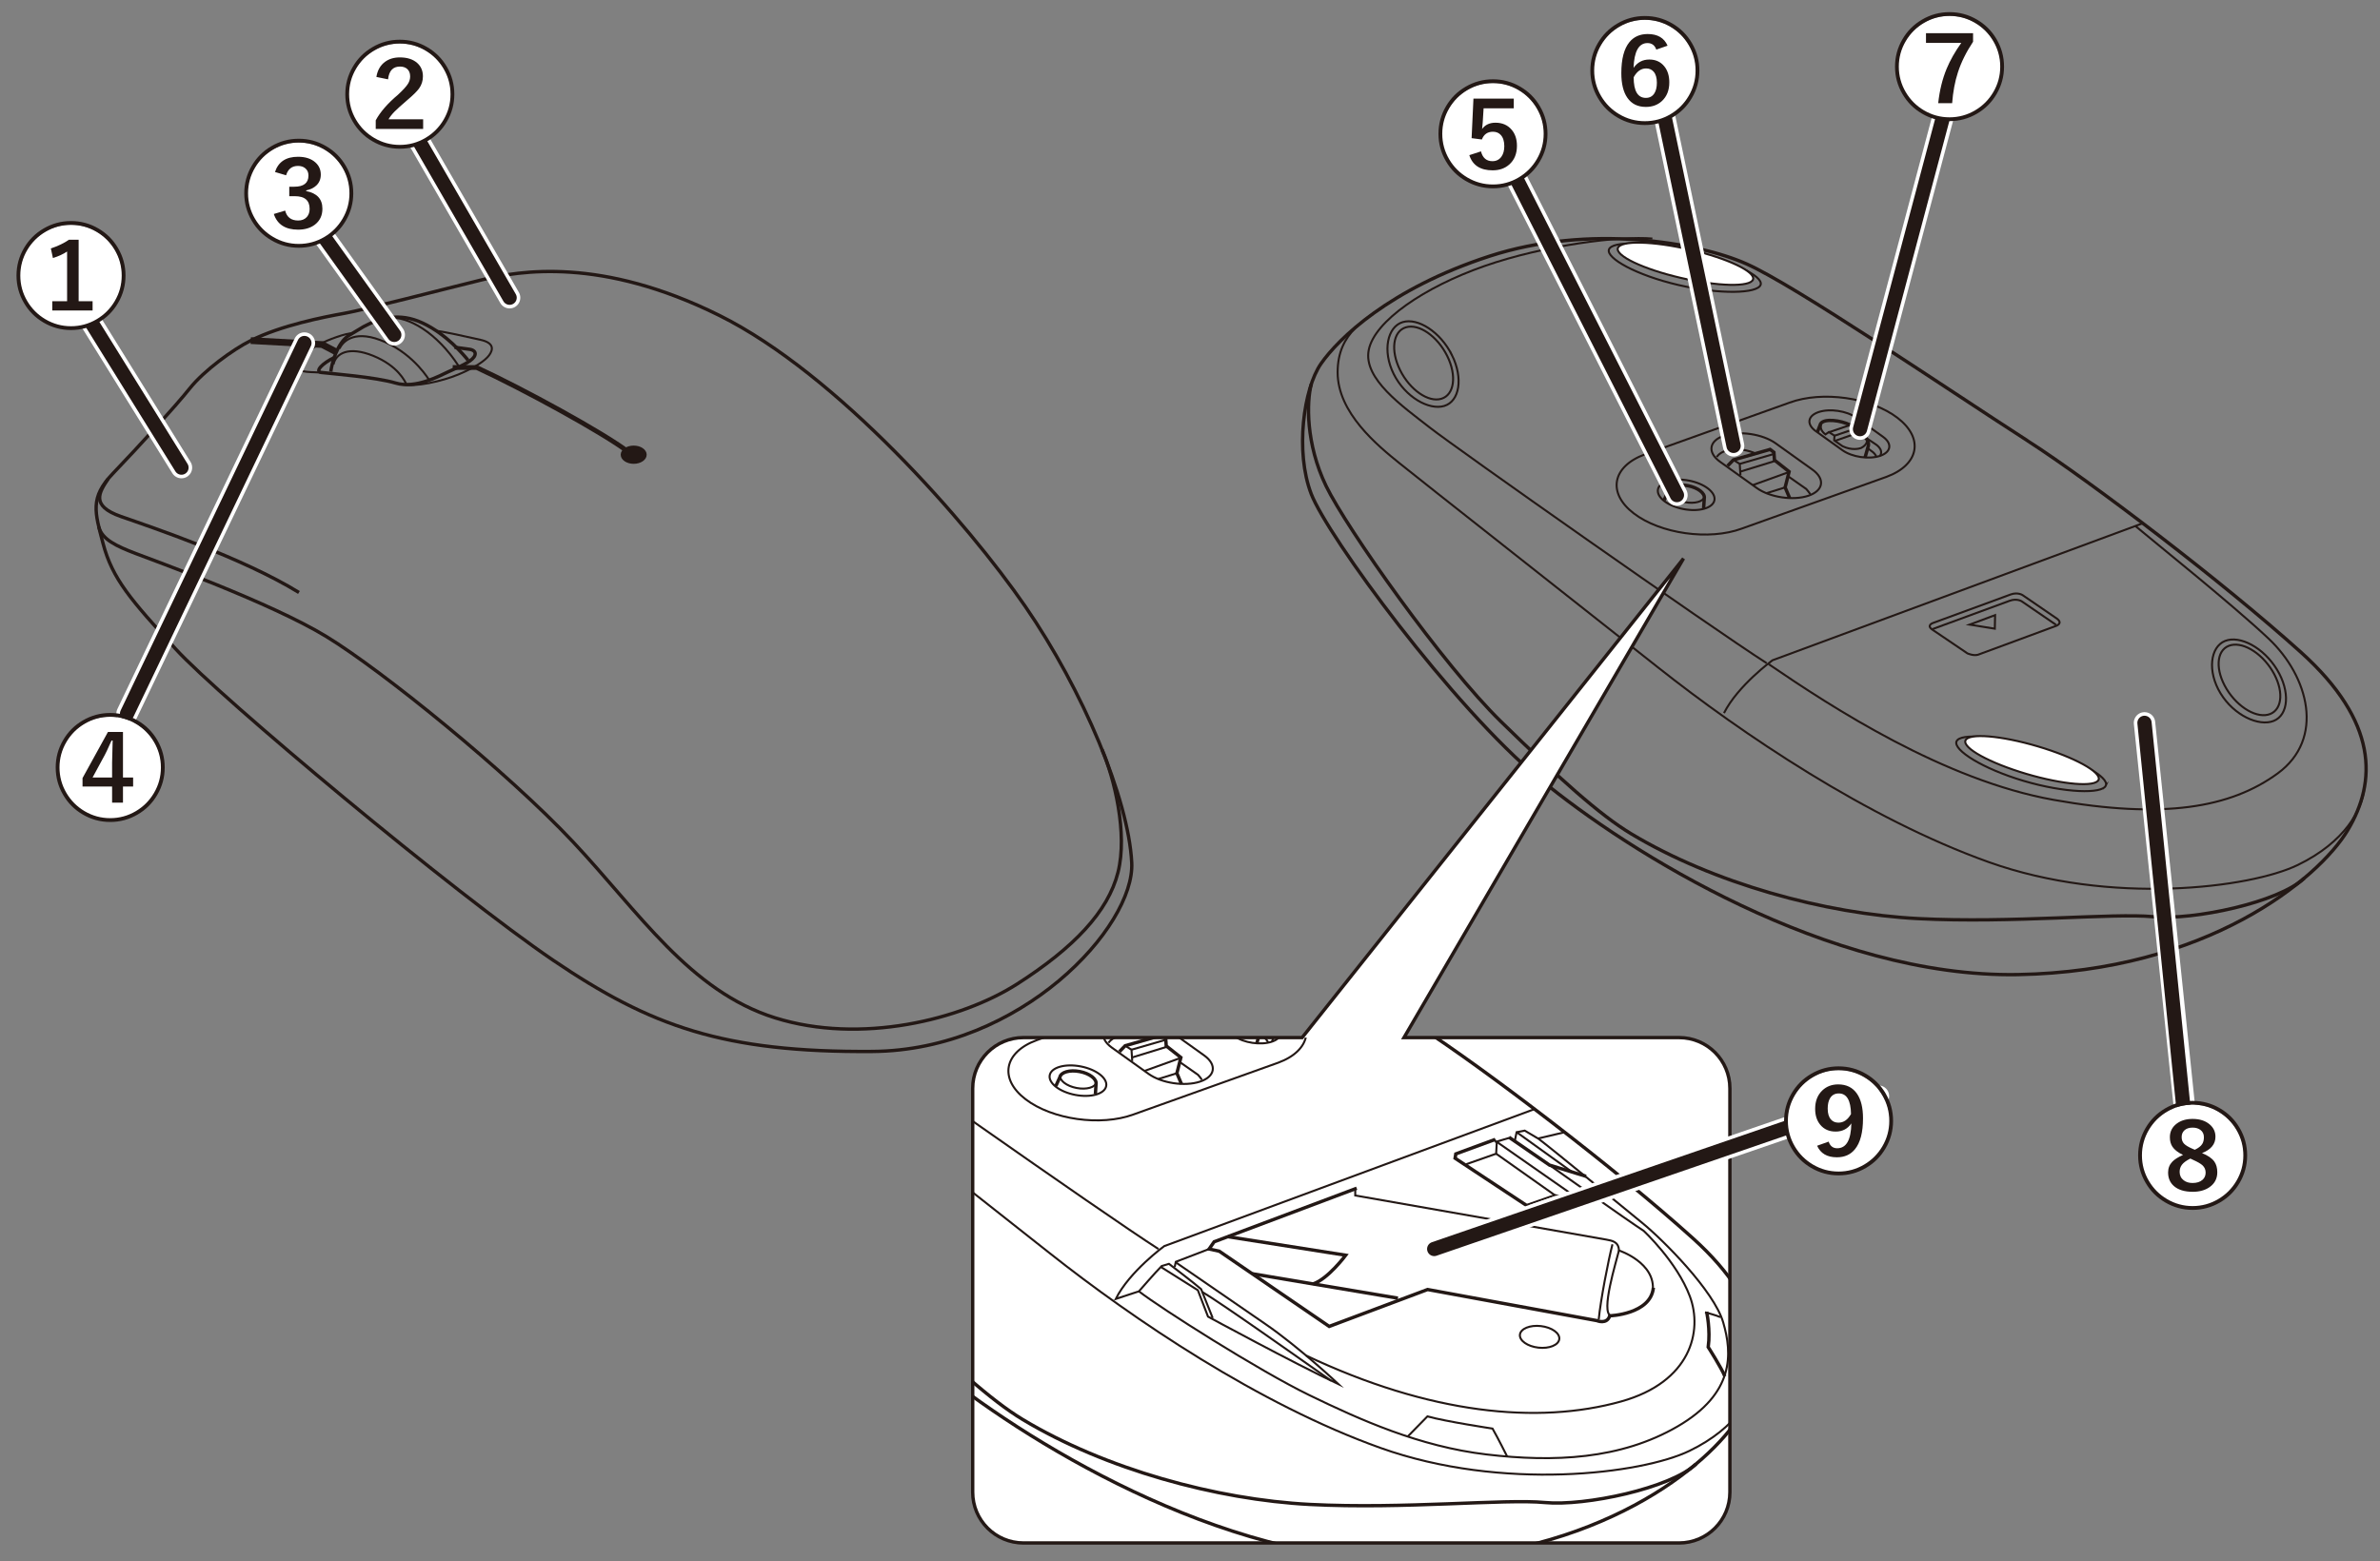 <?xml version="1.0" encoding="UTF-8"?>
<svg xmlns="http://www.w3.org/2000/svg" version="1.1" xmlns:xlink="http://www.w3.org/1999/xlink" viewBox="0 0 500 328">
  <rect x="0" y="0" width="500" height="328" fill="#808080" stroke="none"/>
  <!-- Generator: Adobe Illustrator 29.0.1, SVG Export Plug-In . SVG Version: 2.1.0 Build 192)  -->
  <defs>
    <clipPath id="clippath">
      <rect x="204.348" y="218.021" width="159.077" height="106.191" rx="10.669" ry="10.669" fill="none"/>
    </clipPath>
  </defs>
  <g id="_レイヤー_1" data-name="レイヤー_1">
    <g>
      <path d="M379.894,104.172h0c-3.209,1.068-8.076.339-10.813-1.62l-7.708-5.514c-2.738-1.959-2.352-4.435.857-5.503h0c3.209-1.068,8.076-.339,10.813,1.62l7.708,5.514c2.738,1.959,2.352,4.435-.857,5.503Z" fill="none" stroke="#231815" stroke-miterlimit="10" stroke-width=".425"/>
      <path d="M394.961,95.79h0c-2.34.778-5.887.247-7.883-1.181l-5.619-4.02c-1.996-1.428-1.715-3.233.625-4.012h0c2.34-.778,5.887-.247,7.883,1.181l5.619,4.02c1.996,1.428,1.715,3.233-.625,4.012Z" fill="none" stroke="#231815" stroke-miterlimit="10" stroke-width=".425"/>
      <path d="M343.225,107.871h0c5.596,4.29,15.803,5.732,22.683,3.204l30.4-10.875c6.88-2.528,7.931-8.106,2.335-12.396h0c-5.596-4.29-15.803-5.732-22.683-3.204l-30.4,10.875c-6.88,2.528-7.931,8.106-2.335,12.396Z" fill="none" stroke="#231815" stroke-miterlimit="10" stroke-width=".425"/>
      <path d="M425.948,92.608c-17.649-11.385-48.792-32.604-59.052-37.164-10.26-4.56-33.06-8.436-54.036-1.596-20.976,6.84-31.692,17.328-35.34,22.572s-5.472,18.468-2.052,27.36c3.42,8.892,29.64,44.688,48.108,59.964s60.648,41.724,100.32,41.04,63.156-20.064,69.312-30.324c6.156-10.26,6.384-22.8-9.804-37.392-16.188-14.592-43.9-35.715-57.456-44.46Z" fill="none" stroke="#231815" stroke-miterlimit="10" stroke-width=".709"/>
      <path d="M275.483,80.703c-1.003,3.755-1.155,12.588,3.101,21.404,4.256,8.816,24.624,37.696,36.784,49.552s20.665,19.54,27.279,23.517c17.291,10.396,40.64,16.837,60.366,17.844,19.726,1.006,40.861-1.208,49.314-.403,8.454.805,26.44-3.012,31.765-8.096" fill="none" stroke="#231815" stroke-miterlimit="10" stroke-width=".709"/>
      <path d="M347.136,50.124c-6.688-.608-22.648,1.368-35.264,5.776s-23.104,11.552-24.32,17.632c-1.216,6.08,7.144,11.856,12.768,16.264,5.624,4.408,58.976,41.952,70.832,49.552" fill="none" stroke="#231815" stroke-miterlimit="10" stroke-width=".425"/>
      <path d="M292.405,63.241c-5.321,3.682-11.39,6.491-11.39,15.003s8.36,15.352,13.072,19.152c4.712,3.8,36.784,29.032,54.264,42.864,17.48,13.832,43.928,31.768,69.464,40.888,25.536,9.12,54.872,5.472,64.904.608s13.594-11.763,13.976-16.143" fill="none" stroke="#231815" stroke-miterlimit="10" stroke-width=".425"/>
      <path d="M450.162,109.947l-77.794,28.793s-7.296,5.32-10.184,11.096" fill="none" stroke="#231815" stroke-miterlimit="10" stroke-width=".425"/>
      <path d="M369.879,59.848c-.632,1.833-8.486,2.084-17.284.034-8.798-2.05-15.209-5.624-14.577-7.457s8.277-1.657,17.075.393c8.798,2.05,15.418,5.197,14.786,7.029Z" fill="none" stroke="#231815" stroke-miterlimit="10" stroke-width=".425"/>
      <path d="M304.029,74.783c2.058,4.145,1.512,8.178-1.218,9.006s-6.612-1.861-8.67-6.006c-2.058-4.145-1.512-8.178,1.218-9.006,2.731-.828,6.612,1.861,8.67,6.006Z" fill="none" stroke="#231815" stroke-miterlimit="10" stroke-width=".425"/>
      <path d="M305.032,74.618c2.414,4.863,1.589,9.706-1.614,10.678s-8.216-1.859-10.63-6.722c-2.414-4.863-1.314-9.915,1.889-10.887,3.203-.972,7.942,2.068,10.355,6.931Z" fill="none" stroke="#231815" stroke-miterlimit="10" stroke-width=".425"/>
      <ellipse cx="354.242" cy="103.974" rx="3.048" ry="6.042" transform="translate(185.276 432.224) rotate(-79.121)" fill="none" stroke="#231815" stroke-miterlimit="10" stroke-width=".425"/>
      <path d="M357.905,106.804l.134-2.1c.203-1.058-1.332-2.242-3.429-2.645s-3.962.128-4.166,1.186l-.844,1.844" fill="none" stroke="#231815" stroke-miterlimit="10" stroke-width=".709"/>
      <path d="M358.11,104.325c-.203,1.058-2.068,1.589-4.166,1.186s-3.633-1.587-3.429-2.645" fill="none" stroke="#231815" stroke-miterlimit="10" stroke-width=".425"/>
      <polyline points="362.944 97.89 364.16 96.636 371.874 94.432 372.672 95.04 372.786 96.674 375.864 99.106 375.028 102.412 375.975 104.653" fill="none" stroke="#231815" stroke-miterlimit="10" stroke-width=".709"/>
      <path d="M360.664,96.028c1.064-1.71,4.75-2.242,8.208-.722" fill="none" stroke="#231815" stroke-miterlimit="10" stroke-width=".425"/>
      <polyline points="364.16 96.636 365.49 97.472 365.642 99.866" fill="none" stroke="#231815" stroke-miterlimit="10" stroke-width=".425"/>
      <line x1="365.49" y1="97.472" x2="372.558" y2="95.42" fill="none" stroke="#231815" stroke-miterlimit="10" stroke-width=".425"/>
      <line x1="365.593" y1="99.104" x2="372.985" y2="96.831" fill="none" stroke="#231815" stroke-miterlimit="10" stroke-width=".425"/>
      <line x1="375.636" y1="99.258" x2="368.215" y2="101.933" fill="none" stroke="#231815" stroke-miterlimit="10" stroke-width=".425"/>
      <line x1="375.028" y1="102.412" x2="371.096" y2="103.635" fill="none" stroke="#231815" stroke-miterlimit="10" stroke-width=".425"/>
      <path d="M375.788,100.17l3.686,2.584s.75.867.798,1.064" fill="none" stroke="#231815" stroke-miterlimit="10" stroke-width=".425"/>
      <path d="M381.796,90.831l.68-1.795c.76-1.178,4.218-.722,6.232.266l.76-.304,1.216.836-.114,1.026s2.28,1.254,1.938,2.812l-.688,2.455" fill="none" stroke="#231815" stroke-miterlimit="10" stroke-width=".709"/>
      <path d="M391.897,91.922l2.055,1.37s1.905,1.121,1.009,2.499" fill="none" stroke="#231815" stroke-miterlimit="10" stroke-width=".425"/>
      <path d="M392.364,94.185l1.056.779s.832.676.701,1.041" fill="none" stroke="#231815" stroke-miterlimit="10" stroke-width=".425"/>
      <path d="M382.715,88.784s-.809,1.316.787,2.494l.722-.494,1.178.76-.076.988,1.748,1.216c1.938.95,3.572.532,3.914.38s1.547-.908,1.153-1.898" fill="none" stroke="#231815" stroke-miterlimit="10" stroke-width=".425"/>
      <line x1="384.113" y1="90.86" x2="388.708" y2="89.302" fill="none" stroke="#231815" stroke-miterlimit="10" stroke-width=".425"/>
      <line x1="385.44" y1="91.544" x2="390.614" y2="89.786" fill="none" stroke="#231815" stroke-miterlimit="10" stroke-width=".425"/>
      <line x1="385.482" y1="92.64" x2="390.57" y2="90.86" fill="none" stroke="#231815" stroke-miterlimit="10" stroke-width=".425"/>
      <g>
        <path d="M442.402,165.065c-.739,1.792-8.593,1.581-17.256-.982-8.662-2.564-14.852-6.509-14.113-8.301s8.36-1.167,17.022,1.397c8.662,2.564,15.086,6.095,14.347,7.887Z" fill="none" stroke="#231815" stroke-miterlimit="10" stroke-width=".425"/>
        <path d="M477.375,140.948c2.406,3.954,2.209,8.018-.441,9.077s-6.748-1.286-9.154-5.24c-2.406-3.954-2.209-8.018.441-9.077,2.649-1.06,6.748,1.286,9.154,5.24Z" fill="none" stroke="#231815" stroke-miterlimit="10" stroke-width=".425"/>
        <path d="M478.36,140.697c2.822,4.637,2.416,9.534-.692,10.777s-8.346-1.147-11.168-5.785c-2.822-4.637-2.16-9.766.948-11.009,3.108-1.243,8.09,1.379,10.912,6.017Z" fill="none" stroke="#231815" stroke-miterlimit="10" stroke-width=".425"/>
        <path d="M371.573,139.549c13.382,9.154,36.861,24.402,59.859,28.518,22.999,4.116,37.161,1.695,47.087-5.568,9.926-7.263,6.537-20.336-1.937-28.325-7.726-7.285-24.612-20.795-27.981-23.652" fill="none" stroke="#231815" stroke-miterlimit="10" stroke-width=".425"/>
        <polygon points="413.779 131.246 419.137 129.251 419.08 132.101 413.779 131.246" fill="none" stroke="#231815" stroke-miterlimit="10" stroke-width=".425"/>
        <path d="M422.386,124.919l-16.302,5.985s-1.539.513,0,1.482l7.239,4.902s1.254.57,2.223.285l16.359-6.042s1.596-.513.228-1.539l-7.239-4.959s-1.023-.659-2.508-.114Z" fill="none" stroke="#231815" stroke-miterlimit="10" stroke-width=".425"/>
        <path d="M431.962,131.303l-7.239-4.959s-1.023-.659-2.508-.114l-16.302,5.985" fill="none" stroke="#231815" stroke-miterlimit="10" stroke-width=".425"/>
        <path d="M440.876,163.853c-.658,1.597-7.451,1.04-15.171-1.245-7.72-2.285-13.445-5.432-12.787-7.029s7.451-1.04,15.171,1.245c7.72,2.285,13.445,5.432,12.787,7.029Z" fill="#fff" stroke="#231815" stroke-miterlimit="10" stroke-width=".425"/>
      </g>
      <path d="M368.285,58.728c-.563,1.633-7.377,1.476-15.218-.35-7.841-1.827-13.741-4.632-13.178-6.265s7.377-1.476,15.218.35c7.841,1.827,13.741,4.632,13.178,6.265Z" fill="#fff" stroke="#231815" stroke-miterlimit="10" stroke-width=".425"/>
    </g>
    <g>
      <path d="M352.755,218.021h-57.799l58.724-100.669-80.125,100.669h-58.538c-5.893,0-10.669,4.777-10.669,10.669v84.852c0,5.893,4.777,10.669,10.669,10.669h137.738c5.893,0,10.669-4.777,10.669-10.669v-84.852c0-5.893-4.777-10.669-10.669-10.669Z" fill="#fff"/>
      <g clip-path="url(#clippath)">
        <g>
          <path d="M252.114,227.268h0c-3.209,1.068-8.076.339-10.813-1.62l-7.708-5.514c-2.738-1.959-2.352-4.435.857-5.503h0c3.209-1.068,8.076-.339,10.813,1.62l7.708,5.514c2.738,1.959,2.352,4.435-.857,5.503Z" fill="none" stroke="#231815" stroke-miterlimit="10" stroke-width=".425"/>
          <path d="M267.181,218.887h0c-2.34.778-5.887.247-7.883-1.181l-5.619-4.02c-1.996-1.428-1.715-3.233.625-4.012h0c2.34-.778,5.887-.247,7.883,1.181l5.619,4.02c1.996,1.428,1.715,3.233-.625,4.012Z" fill="none" stroke="#231815" stroke-miterlimit="10" stroke-width=".425"/>
          <path d="M215.445,230.968h0c5.596,4.29,15.803,5.732,22.683,3.204l30.4-10.875c6.88-2.528,7.931-8.106,2.335-12.396h0c-5.596-4.29-15.803-5.732-22.683-3.204l-30.4,10.875c-6.88,2.528-7.931,8.106-2.335,12.396Z" fill="none" stroke="#231815" stroke-miterlimit="10" stroke-width=".425"/>
          <path d="M298.168,215.704c-17.649-11.385-48.792-32.604-59.052-37.164s-33.06-8.436-54.036-1.596c-20.976,6.84-31.692,17.328-35.34,22.572s-5.472,18.468-2.052,27.36c3.42,8.892,29.64,44.688,48.108,59.964,18.468,15.276,60.648,41.724,100.32,41.04,39.672-.684,63.156-20.064,69.312-30.324,6.156-10.26,6.384-22.8-9.804-37.392-16.188-14.592-43.9-35.715-57.456-44.46Z" fill="none" stroke="#231815" stroke-miterlimit="10" stroke-width=".709"/>
          <path d="M147.703,203.8c-1.003,3.755-1.155,12.588,3.101,21.404s24.624,37.696,36.784,49.552,20.665,19.54,27.279,23.517c17.291,10.396,40.64,16.837,60.366,17.844,19.726,1.006,40.861-1.208,49.314-.403s26.44-3.012,31.765-8.096" fill="none" stroke="#231815" stroke-miterlimit="10" stroke-width=".709"/>
          <path d="M285.02,249.676l-29.944,11.248-1.064,1.52,2.128.456,23.104,15.808,20.672-7.752,35.568,6.536s2.084.9,2.703-1.011c0,0,8.599-.281,9.161-5.901" fill="none" stroke="#231815" stroke-miterlimit="10" stroke-width=".709"/>
          <path d="M358.531,275.638s.843,3.765.337,7.418c0,0,2.866,4.496,3.484,6.126" fill="none" stroke="#231815" stroke-miterlimit="10" stroke-width=".709"/>
          <polyline points="314.128 239.416 305.844 242.456 305.692 243.368 322.944 254.768" fill="none" stroke="#231815" stroke-miterlimit="10" stroke-width=".709"/>
          <polyline points="317.016 238.96 325.528 244.812 333.204 247.168" fill="none" stroke="#231815" stroke-miterlimit="10" stroke-width=".709"/>
          <line x1="263.063" y1="267.637" x2="293.684" y2="272.78" fill="none" stroke="#231815" stroke-miterlimit="10" stroke-width=".709"/>
          <path d="M219.356,173.22c-6.688-.608-22.648,1.368-35.264,5.776-12.616,4.408-23.104,11.552-24.32,17.632s7.144,11.856,12.768,16.264c5.624,4.408,58.976,41.952,70.832,49.552" fill="none" stroke="#231815" stroke-miterlimit="10" stroke-width=".425"/>
          <path d="M164.626,186.337c-5.321,3.682-11.39,6.491-11.39,15.003s8.36,15.352,13.072,19.152c4.712,3.8,36.784,29.032,54.264,42.864,17.48,13.832,43.928,31.768,69.464,40.888,25.536,9.12,54.872,5.472,64.904.608s13.594-11.763,13.976-16.143" fill="none" stroke="#231815" stroke-miterlimit="10" stroke-width=".425"/>
          <path d="M322.382,233.043l-77.794,28.793s-7.296,5.32-10.184,11.096l4.864-1.596s3.496-4.028,4.788-5.32l1.52-.456s5.396,4.104,6.764,5.32l2.432,6.08" fill="none" stroke="#231815" stroke-miterlimit="10" stroke-width=".425"/>
          <path d="M243.869,266.208l7.787,4.9,2.128,5.548s17.784,9.652,27.436,14.212c0,0-8.132-7.676-15.428-12.692s-18.772-12.92-18.772-12.92" fill="none" stroke="#231815" stroke-miterlimit="10" stroke-width=".425"/>
          <polyline points="246.789 266.195 247.017 265.131 254.012 262.444" fill="none" stroke="#231815" stroke-miterlimit="10" stroke-width=".425"/>
          <path d="M252.576,271.47c3.716,2.146,19.515,13.342,27.082,18.65" fill="none" stroke="#231815" stroke-miterlimit="10" stroke-width=".425"/>
          <path d="M239.268,271.336c4.484,3.496,25.156,16.644,35.796,21.812,10.64,5.168,23.104,10.792,37.24,12.464,14.136,1.672,28.158,1.064,40.128-5.89,11.97-6.954,11.514-15.276,9.576-21.888-1.938-6.612-12.654-17.328-16.986-20.862-4.332-3.534-18.468-15.162-21.774-17.67l-2.93-1.734-1.7.328-.358,1.7" fill="none" stroke="#231815" stroke-miterlimit="10" stroke-width=".425"/>
          <polyline points="317.123 239.076 314.263 239.925 313.964 239.417" fill="none" stroke="#231815" stroke-miterlimit="10" stroke-width=".425"/>
          <line x1="323.114" y1="239.223" x2="328.491" y2="237.956" fill="none" stroke="#231815" stroke-miterlimit="10" stroke-width=".425"/>
          <line x1="318.618" y1="237.896" x2="330.274" y2="246.269" fill="none" stroke="#231815" stroke-miterlimit="10" stroke-width=".425"/>
          <polyline points="314.457 239.867 314.318 242.418 308.048 244.622" fill="none" stroke="#231815" stroke-miterlimit="10" stroke-width=".425"/>
          <polyline points="314.584 240.024 331.456 251.804 322.336 254.92" fill="none" stroke="#231815" stroke-miterlimit="10" stroke-width=".425"/>
          <polyline points="320.854 253.134 326.63 251.12 331.252 251.874" fill="none" stroke="#231815" stroke-miterlimit="10" stroke-width=".425"/>
          <line x1="314.318" y1="242.418" x2="326.63" y2="251.12" fill="none" stroke="#231815" stroke-miterlimit="10" stroke-width=".425"/>
          <path d="M325.528,244.812s16.587,11.761,19.779,13.813c0,0,6.973,6.479,9.709,13.775,2.736,7.296.19,17.993-14.44,22.078-17.556,4.902-40.242,2.622-66.165-9.636" fill="none" stroke="#231815" stroke-miterlimit="10" stroke-width=".425"/>
          <ellipse cx="323.445" cy="280.902" rx="2.28" ry="4.161" transform="translate(8.084 570.851) rotate(-83.569)" fill="none" stroke="#231815" stroke-miterlimit="10" stroke-width=".425"/>
          <path d="M358.201,275.735s2.506.671,3.222,1.029" fill="none" stroke="#231815" stroke-miterlimit="10" stroke-width=".425"/>
          <path d="M316.634,306.049s-1.993-3.99-3.076-5.871c0,0-9.804-1.482-13.68-2.565l-4.149,4.24" fill="none" stroke="#231815" stroke-miterlimit="10" stroke-width=".425"/>
          <path d="M284.716,249.577v1.619l52.744,9.272c1.14.228,2.584.38,2.66,2.28,0,0,7.857,2.589,7.082,8.628" fill="none" stroke="#231815" stroke-miterlimit="10" stroke-width=".425"/>
          <path d="M340.12,262.748c-.532,2.204-3.947,13.147-1.669,13.718" fill="none" stroke="#231815" stroke-miterlimit="10" stroke-width=".425"/>
          <path d="M338.752,261.456c-.836,3.192-2.508,11.78-2.888,15.808" fill="none" stroke="#231815" stroke-miterlimit="10" stroke-width=".425"/>
          <path d="M257.929,259.853l24.784,3.896s-3.719,4.998-6.862,6.036" fill="none" stroke="#231815" stroke-miterlimit="10" stroke-width=".709"/>
          <path d="M242.1,182.945c-.632,1.833-8.486,2.084-17.284.034-8.798-2.05-15.209-5.624-14.577-7.457s8.277-1.657,17.075.393c8.798,2.05,15.418,5.197,14.786,7.029Z" fill="none" stroke="#231815" stroke-miterlimit="10" stroke-width=".425"/>
          <path d="M176.25,197.88c2.058,4.145,1.512,8.178-1.218,9.006s-6.612-1.861-8.67-6.006-1.512-8.178,1.218-9.006,6.612,1.861,8.67,6.006Z" fill="none" stroke="#231815" stroke-miterlimit="10" stroke-width=".425"/>
          <path d="M177.252,197.715c2.414,4.863,1.589,9.706-1.614,10.678s-8.216-1.859-10.63-6.722c-2.414-4.863-1.314-9.915,1.889-10.887,3.203-.972,7.942,2.068,10.355,6.931Z" fill="none" stroke="#231815" stroke-miterlimit="10" stroke-width=".425"/>
          <ellipse cx="226.462" cy="227.07" rx="3.048" ry="6.042" transform="translate(-39.27 406.604) rotate(-79.121)" fill="none" stroke="#231815" stroke-miterlimit="10" stroke-width=".425"/>
          <path d="M230.125,229.9l.134-2.1c.203-1.058-1.332-2.242-3.429-2.645s-3.962.128-4.166,1.186l-.844,1.844" fill="none" stroke="#231815" stroke-miterlimit="10" stroke-width=".709"/>
          <path d="M230.33,227.421c-.203,1.058-2.068,1.589-4.166,1.186s-3.633-1.587-3.429-2.645" fill="none" stroke="#231815" stroke-miterlimit="10" stroke-width=".425"/>
          <polyline points="235.164 220.986 236.38 219.732 244.094 217.528 244.892 218.136 245.006 219.77 248.084 222.202 247.248 225.508 248.195 227.749" fill="none" stroke="#231815" stroke-miterlimit="10" stroke-width=".709"/>
          <path d="M232.884,219.124c1.064-1.71,4.75-2.242,8.208-.722" fill="none" stroke="#231815" stroke-miterlimit="10" stroke-width=".425"/>
          <polyline points="236.38 219.732 237.71 220.568 237.862 222.962" fill="none" stroke="#231815" stroke-miterlimit="10" stroke-width=".425"/>
          <line x1="237.71" y1="220.568" x2="244.778" y2="218.516" fill="none" stroke="#231815" stroke-miterlimit="10" stroke-width=".425"/>
          <line x1="237.814" y1="222.2" x2="245.206" y2="219.928" fill="none" stroke="#231815" stroke-miterlimit="10" stroke-width=".425"/>
          <line x1="247.856" y1="222.354" x2="240.435" y2="225.029" fill="none" stroke="#231815" stroke-miterlimit="10" stroke-width=".425"/>
          <line x1="247.248" y1="225.508" x2="243.316" y2="226.731" fill="none" stroke="#231815" stroke-miterlimit="10" stroke-width=".425"/>
          <path d="M248.008,223.266l3.686,2.584s.75.867.798,1.064" fill="none" stroke="#231815" stroke-miterlimit="10" stroke-width=".425"/>
          <path d="M254.016,213.927l.68-1.795c.76-1.178,4.218-.722,6.232.266l.76-.304,1.216.836-.114,1.026s2.28,1.254,1.938,2.812l-.688,2.455" fill="none" stroke="#231815" stroke-miterlimit="10" stroke-width=".709"/>
          <path d="M264.117,215.019l2.055,1.37s1.905,1.121,1.009,2.499" fill="none" stroke="#231815" stroke-miterlimit="10" stroke-width=".425"/>
          <path d="M264.584,217.281l1.056.779s.832.676.701,1.041" fill="none" stroke="#231815" stroke-miterlimit="10" stroke-width=".425"/>
          <path d="M254.935,211.88s-.809,1.316.787,2.494l.722-.494,1.178.76-.076.988,1.748,1.216c1.938.95,3.572.532,3.914.38s1.547-.908,1.153-1.898" fill="none" stroke="#231815" stroke-miterlimit="10" stroke-width=".425"/>
          <line x1="256.333" y1="213.956" x2="260.928" y2="212.398" fill="none" stroke="#231815" stroke-miterlimit="10" stroke-width=".425"/>
          <line x1="257.66" y1="214.64" x2="262.835" y2="212.883" fill="none" stroke="#231815" stroke-miterlimit="10" stroke-width=".425"/>
          <line x1="257.702" y1="215.737" x2="262.79" y2="213.956" fill="none" stroke="#231815" stroke-miterlimit="10" stroke-width=".425"/>
          <path d="M240.505,181.825c-.563,1.633-7.377,1.476-15.218-.35s-13.741-4.632-13.178-6.265,7.377-1.476,15.218.35,13.741,4.632,13.178,6.265Z" fill="#fff" stroke="#231815" stroke-miterlimit="10" stroke-width=".425"/>
        </g>
      </g>
      <path d="M352.755,218.021h-57.799l58.724-100.669-80.125,100.669h-58.538c-5.893,0-10.669,4.777-10.669,10.669v84.852c0,5.893,4.777,10.669,10.669,10.669h137.738c5.893,0,10.669-4.777,10.669-10.669v-84.852c0-5.893-4.777-10.669-10.669-10.669Z" fill="none" stroke="#231815" stroke-miterlimit="10" stroke-width=".709"/>
    </g>
    <g>
      <ellipse cx="133.128" cy="95.543" rx="2.517" ry="1.703" fill="#231815" stroke="#231815" stroke-miterlimit="10" stroke-width=".425"/>
      <path d="M52.673,71.567c6.457-3.233,15.416-4.969,19.672-5.729,4.256-.76,20.71-5.035,28.766-7.011s25.232-4.864,50.008,7.448,52.212,43.624,64.296,61.18c12.084,17.556,21.66,40.356,22.344,53.808.684,13.452-23.256,39.444-54.492,39.672-31.236.228-46.512-5.244-67.032-19.152s-69.996-55.176-79.344-65.436c-9.348-10.26-13.274-14.645-15.25-22.184-1.721-6.564-2.781-9.588,2.049-14.638,5.87-6.136,13.125-14.098,16.165-17.898,3.04-3.8,9.116-8.207,12.818-10.06Z" fill="none" stroke="#231815" stroke-miterlimit="10" stroke-width=".709"/>
      <path d="M20.758,110.728c.672,2.636,3.744,4.035,7.696,5.555s28.424,10.336,40.128,17.48,38,28.424,51.832,43.168c13.832,14.744,24.472,31.312,42.408,36.936s39.064.456,50.92-7.144,19.043-15.15,21.128-23.408-.818-19.896-3.351-25.808" fill="none" stroke="#231815" stroke-miterlimit="10" stroke-width=".709"/>
      <polyline points="52.673 71.567 67.671 72.393 70.787 74.027" fill="none" stroke="#231815" stroke-miterlimit="10" stroke-width="1.417"/>
      <path d="M95.107,77.219h5.016c9.728,4.484,26.676,13.756,31.844,17.708" fill="none" stroke="#231815" stroke-miterlimit="10" stroke-width=".992"/>
      <path d="M95.487,72.963l2.907.399c1.881.171,1.824,1.425.342,2.451s-2.622,1.406-4.503,2.28c-1.881.874-6.897,3.648-11.115,2.394s-13.467-1.965-15.618-2.223c-1.425-.171.171-1.938,2.85-3.192" fill="none" stroke="#231815" stroke-miterlimit="10" stroke-width=".709"/>
      <path d="M69.495,78.093c.228-1.824,1.368-6.042,3.762-7.581l3.135-1.881c3.306-1.767,7.467-3.078,12.426-.741,4.959,2.337,8.55,6.612,9.519,7.809" fill="none" stroke="#231815" stroke-miterlimit="10" stroke-width=".709"/>
      <path d="M84.549,80.762c2.642.619,8.291-.628,11.777-2.086s5.589-2.885,6.43-4.026,1.142-2.584-1.803-3.245-7.836-1.766-9.267-1.874" fill="none" stroke="#231815" stroke-miterlimit="10" stroke-width=".425"/>
      <path d="M67.902,78.309c-1.984-.173-5.529.067-5.349-1.195s2.519-3.807,4.444-4.758,5.582-2.35,7.089-2.341" fill="none" stroke="#231815" stroke-miterlimit="10" stroke-width=".425"/>
      <path d="M70.064,76.573c.481-2.333,3.185-3.906,8.353-1.803,5.168,2.103,6.67,5.348,6.971,6.009" fill="none" stroke="#231815" stroke-miterlimit="10" stroke-width=".425"/>
      <path d="M71.326,73.268c.781-1.722,3.425-4.147,9.615-1.382,6.19,2.764,9.23,7.993,9.23,7.993" fill="none" stroke="#231815" stroke-miterlimit="10" stroke-width=".425"/>
      <path d="M81.514,66.79c4.235-.492,10.364,3.234,14.811,10.084" fill="none" stroke="#231815" stroke-miterlimit="10" stroke-width=".425"/>
      <path d="M22.668,100.671c-1.75,2.71-3.79,5.581,2.746,7.861,6.536,2.28,25.536,8.664,37.392,15.96" fill="none" stroke="#231815" stroke-miterlimit="10" stroke-width=".709"/>
    </g>
  </g>
  <g id="_レイヤー_2" data-name="レイヤー_2">
    <g>
      <line x1="14.639" y1="60.441" x2="38.121" y2="98.254" fill="none" stroke="#fff" stroke-linecap="round" stroke-linejoin="round" stroke-width="4.5"/>
      <line x1="14.639" y1="60.441" x2="38.121" y2="98.254" fill="none" stroke="#231815" stroke-linecap="round" stroke-linejoin="round" stroke-width="3"/>
    </g>
    <g>
      <line x1="82.826" y1="70.362" x2="64.895" y2="45.349" fill="none" stroke="#fff" stroke-linecap="round" stroke-linejoin="round" stroke-width="4.5"/>
      <line x1="82.826" y1="70.362" x2="64.895" y2="45.349" fill="none" stroke="#231815" stroke-linecap="round" stroke-linejoin="round" stroke-width="3"/>
    </g>
    <g>
      <line x1="82.67" y1="20.36" x2="107.058" y2="62.554" fill="none" stroke="#fff" stroke-linecap="round" stroke-linejoin="round" stroke-width="4.5"/>
      <line x1="82.67" y1="20.36" x2="107.058" y2="62.554" fill="none" stroke="#231815" stroke-linecap="round" stroke-linejoin="round" stroke-width="3"/>
    </g>
    <g>
      <path d="M73.555,40.737c0,5.971-4.831,10.799-10.799,10.799s-10.805-4.828-10.805-10.799c0-6.041,4.875-10.802,10.805-10.802s10.799,4.761,10.799,10.802Z" fill="#fff"/>
      <path d="M62.765,29.155c2.07,0,3.996.523,5.777,1.57,1.727,1.008,3.094,2.375,4.102,4.102,1.047,1.781,1.57,3.707,1.57,5.777s-.523,3.996-1.57,5.777c-1.008,1.727-2.375,3.094-4.102,4.102-1.781,1.047-3.707,1.57-5.777,1.57s-3.996-.523-5.777-1.57c-1.727-1.008-3.094-2.375-4.102-4.102-1.047-1.781-1.57-3.707-1.57-5.777s.523-3.996,1.57-5.777c1.008-1.727,2.375-3.094,4.102-4.102,1.781-1.047,3.707-1.57,5.777-1.57ZM62.765,29.952c-1.922,0-3.711.488-5.367,1.465-1.602.945-2.875,2.219-3.82,3.82-.977,1.656-1.465,3.445-1.465,5.367s.488,3.711,1.465,5.367c.945,1.602,2.219,2.875,3.82,3.82,1.656.977,3.445,1.465,5.367,1.465s3.711-.488,5.367-1.465c1.602-.945,2.875-2.219,3.82-3.82.977-1.656,1.465-3.445,1.465-5.367s-.488-3.711-1.465-5.367c-.945-1.602-2.219-2.875-3.82-3.82-1.656-.977-3.445-1.465-5.367-1.465ZM57.772,36.14c.695-2.133,2.309-3.199,4.84-3.199,1.547,0,2.762.395,3.645,1.184.758.672,1.137,1.527,1.137,2.566,0,.922-.309,1.68-.926,2.273-.531.508-1.246.855-2.145,1.043v.141c2.273.438,3.41,1.676,3.41,3.715,0,1.422-.531,2.539-1.594,3.352-.922.695-2.094,1.043-3.516,1.043-2.672,0-4.371-1.098-5.098-3.293l2.379-.715c.352,1.391,1.266,2.086,2.742,2.086.766,0,1.371-.246,1.816-.738.391-.445.586-1.016.586-1.711,0-1.773-1.027-2.66-3.082-2.66h-1.195v-1.992h1.055c1.984,0,2.977-.785,2.977-2.355,0-.664-.234-1.18-.703-1.547-.391-.312-.891-.469-1.5-.469-1.266,0-2.098.656-2.496,1.969l-2.332-.691Z" fill="#231815"/>
    </g>
    <g>
      <path d="M25.707,58.03c0,5.971-4.831,10.802-10.799,10.802s-10.805-4.831-10.805-10.802c0-6.038,4.875-10.802,10.805-10.802s10.799,4.764,10.799,10.802Z" fill="#fff"/>
      <path d="M14.917,46.448c2.07,0,3.996.523,5.777,1.57,1.727,1.008,3.094,2.375,4.102,4.102,1.047,1.781,1.57,3.707,1.57,5.777s-.523,3.996-1.57,5.777c-1.008,1.727-2.375,3.094-4.102,4.102-1.781,1.047-3.707,1.57-5.777,1.57s-3.996-.523-5.777-1.57c-1.727-1.008-3.094-2.375-4.102-4.102-1.047-1.781-1.57-3.707-1.57-5.777s.523-3.996,1.57-5.777c1.008-1.727,2.375-3.094,4.102-4.102,1.781-1.047,3.707-1.57,5.777-1.57ZM14.917,47.245c-1.922,0-3.711.488-5.367,1.465-1.602.945-2.875,2.219-3.82,3.82-.977,1.656-1.465,3.445-1.465,5.367s.488,3.711,1.465,5.367c.945,1.602,2.219,2.875,3.82,3.82,1.656.977,3.445,1.465,5.367,1.465s3.711-.488,5.367-1.465c1.602-.945,2.875-2.219,3.82-3.82.977-1.656,1.465-3.445,1.465-5.367s-.488-3.711-1.465-5.367c-.945-1.602-2.219-2.875-3.82-3.82-1.656-.977-3.445-1.465-5.367-1.465ZM16.522,50.374v12.914h2.93v1.945h-8.473v-1.945h3.117v-10.441c-.805.547-1.797,1.004-2.977,1.371l-.434-2.016c1.516-.508,2.781-1.117,3.797-1.828h2.039Z" fill="#231815"/>
    </g>
    <g>
      <path d="M94.787,19.924c0,5.971-4.831,10.802-10.799,10.802s-10.805-4.831-10.805-10.802c0-6.038,4.875-10.799,10.805-10.799s10.799,4.761,10.799,10.799Z" fill="#fff"/>
      <path d="M83.996,8.348c2.07,0,3.996.523,5.777,1.57,1.727,1.008,3.094,2.375,4.102,4.102,1.047,1.781,1.57,3.707,1.57,5.777s-.523,3.996-1.57,5.777c-1.008,1.727-2.375,3.094-4.102,4.102-1.781,1.047-3.707,1.57-5.777,1.57s-3.996-.523-5.777-1.57c-1.727-1.008-3.094-2.375-4.102-4.102-1.047-1.781-1.57-3.707-1.57-5.777s.523-3.996,1.57-5.777c1.008-1.727,2.375-3.094,4.102-4.102,1.781-1.047,3.707-1.57,5.777-1.57ZM83.996,9.145c-1.922,0-3.711.488-5.367,1.465-1.602.945-2.875,2.219-3.82,3.82-.977,1.656-1.465,3.445-1.465,5.367s.488,3.711,1.465,5.367c.945,1.602,2.219,2.875,3.82,3.82,1.656.977,3.445,1.465,5.367,1.465s3.711-.488,5.367-1.465c1.602-.945,2.875-2.219,3.82-3.82.977-1.656,1.465-3.445,1.465-5.367s-.488-3.711-1.465-5.367c-.945-1.602-2.219-2.875-3.82-3.82-1.656-.977-3.445-1.465-5.367-1.465ZM79.074,16.164c.227-1.391.828-2.445,1.805-3.164.844-.625,1.883-.938,3.117-.938,1.562,0,2.785.395,3.668,1.184.789.711,1.184,1.645,1.184,2.801,0,.945-.273,1.797-.82,2.555-.453.617-1.277,1.43-2.473,2.438-1.273,1.094-2.156,1.891-2.648,2.391-.555.562-.984,1.109-1.289,1.641h7.277v2.016h-9.961v-1.805c.945-1.758,2.5-3.547,4.664-5.367,1.07-.992,1.781-1.773,2.133-2.344.289-.477.434-.984.434-1.523,0-.688-.215-1.215-.645-1.582-.375-.32-.875-.48-1.5-.48-1.469,0-2.301.895-2.496,2.684l-2.449-.504Z" fill="#231815"/>
    </g>
    <g>
      <line x1="63.951" y1="72.081" x2="26.698" y2="149.935" fill="none" stroke="#fff" stroke-linecap="round" stroke-linejoin="round" stroke-width="4.5"/>
      <line x1="63.951" y1="72.081" x2="26.698" y2="149.935" fill="none" stroke="#231815" stroke-linecap="round" stroke-linejoin="round" stroke-width="3"/>
    </g>
    <g>
      <path d="M33.941,161.391c0,5.971-4.831,10.802-10.799,10.802s-10.804-4.831-10.804-10.802c0-6.038,4.875-10.802,10.804-10.802s10.799,4.764,10.799,10.802Z" fill="#fff"/>
      <path d="M23.152,149.813c2.07,0,3.996.523,5.777,1.57,1.727,1.008,3.094,2.375,4.102,4.102,1.047,1.781,1.57,3.707,1.57,5.777s-.523,3.996-1.57,5.777c-1.008,1.727-2.375,3.094-4.102,4.102-1.781,1.047-3.707,1.57-5.777,1.57s-3.996-.523-5.777-1.57c-1.727-1.008-3.094-2.375-4.102-4.102-1.047-1.781-1.57-3.707-1.57-5.777s.523-3.996,1.57-5.777c1.008-1.727,2.375-3.094,4.102-4.102,1.781-1.047,3.707-1.57,5.777-1.57ZM23.152,150.61c-1.922,0-3.711.488-5.367,1.465-1.602.945-2.875,2.219-3.82,3.82-.977,1.656-1.465,3.445-1.465,5.367s.488,3.711,1.465,5.367c.945,1.602,2.219,2.875,3.82,3.82,1.656.977,3.445,1.465,5.367,1.465s3.711-.488,5.367-1.465c1.602-.945,2.875-2.219,3.82-3.82.977-1.656,1.465-3.445,1.465-5.367s-.488-3.711-1.465-5.367c-.945-1.602-2.219-2.875-3.82-3.82-1.656-.977-3.445-1.465-5.367-1.465ZM25.835,153.797v9.574h2.133v1.898h-2.133v3.387h-2.285v-3.387h-6.211v-1.781l5.344-9.691h3.152ZM23.55,163.372v-3.117c0-.742.039-2.293.117-4.652h-.234c-.695,1.609-1.312,2.887-1.852,3.832l-2.133,3.938h4.102Z" fill="#231815"/>
    </g>
    <g>
      <line x1="352.295" y1="104.027" x2="317.128" y2="34.727" fill="none" stroke="#fff" stroke-linecap="round" stroke-linejoin="round" stroke-width="4.5"/>
      <path d="M317.128,34.727" fill="none" stroke="#231815" stroke-linecap="round" stroke-linejoin="round" stroke-width="3"/>
      <path d="M350.713,100.567" fill="none" stroke="#231815" stroke-linecap="round" stroke-linejoin="round" stroke-width="3"/>
      <line x1="352.295" y1="104.027" x2="317.128" y2="34.727" fill="none" stroke="#231815" stroke-linecap="round" stroke-linejoin="round" stroke-width="3"/>
    </g>
    <g>
      <path d="M324.439,28.241c0,5.971-4.831,10.802-10.799,10.802s-10.805-4.831-10.805-10.802c0-6.038,4.875-10.799,10.805-10.799s10.799,4.761,10.799,10.799Z" fill="#fff"/>
      <path d="M313.649,16.665c2.07,0,3.996.523,5.777,1.57,1.727,1.008,3.094,2.375,4.102,4.102,1.047,1.781,1.57,3.707,1.57,5.777s-.523,3.996-1.57,5.777c-1.008,1.727-2.375,3.094-4.102,4.102-1.781,1.047-3.707,1.57-5.777,1.57s-3.996-.523-5.777-1.57c-1.727-1.008-3.094-2.375-4.102-4.102-1.047-1.781-1.57-3.707-1.57-5.777s.523-3.996,1.57-5.777c1.008-1.727,2.375-3.094,4.102-4.102,1.781-1.047,3.707-1.57,5.777-1.57ZM313.649,17.462c-1.922,0-3.711.488-5.367,1.465-1.602.945-2.875,2.219-3.82,3.82-.977,1.656-1.465,3.445-1.465,5.367s.488,3.711,1.465,5.367c.945,1.602,2.219,2.875,3.82,3.82,1.656.977,3.445,1.465,5.367,1.465s3.711-.488,5.367-1.465c1.602-.945,2.875-2.219,3.82-3.82.977-1.656,1.465-3.445,1.465-5.367s-.488-3.711-1.465-5.367c-.945-1.602-2.219-2.875-3.82-3.82-1.656-.977-3.445-1.465-5.367-1.465ZM318.021,20.72v2.039h-6.34l-.188,3c-.023.406-.066.855-.129,1.348.633-.883,1.57-1.324,2.812-1.324,1.43,0,2.562.492,3.398,1.477.742.867,1.113,1.992,1.113,3.375,0,1.664-.535,2.973-1.605,3.926-.922.82-2.09,1.23-3.504,1.23-2.586,0-4.219-1.062-4.898-3.188l2.449-.797c.352,1.375,1.152,2.062,2.402,2.062.82,0,1.457-.324,1.91-.973.391-.555.586-1.285.586-2.191,0-1.023-.246-1.805-.738-2.344-.414-.453-.961-.68-1.641-.68-1.141,0-1.918.543-2.332,1.629l-2.156-.281.387-8.309h8.473Z" fill="#231815"/>
    </g>
    <g>
      <line x1="459.333" y1="236.673" x2="450.526" y2="151.888" fill="none" stroke="#fff" stroke-linecap="round" stroke-linejoin="round" stroke-width="4.5"/>
      <line x1="458.655" y1="232.308" x2="450.526" y2="151.888" fill="none" stroke="#231815" stroke-linecap="round" stroke-linejoin="round" stroke-width="3"/>
    </g>
    <g>
      <path d="M471.429,242.898c0,5.971-4.831,10.802-10.799,10.802s-10.805-4.831-10.805-10.802c0-6.038,4.875-10.799,10.805-10.799s10.799,4.761,10.799,10.799Z" fill="#fff"/>
      <path d="M460.639,231.322c2.07,0,3.996.523,5.777,1.57,1.727,1.008,3.094,2.375,4.102,4.102,1.047,1.781,1.57,3.707,1.57,5.777s-.523,3.996-1.57,5.777c-1.008,1.727-2.375,3.094-4.102,4.102-1.781,1.047-3.707,1.57-5.777,1.57s-3.996-.523-5.777-1.57c-1.727-1.008-3.094-2.375-4.102-4.102-1.047-1.781-1.57-3.707-1.57-5.777s.523-3.996,1.57-5.777c1.008-1.727,2.375-3.094,4.102-4.102,1.781-1.047,3.707-1.57,5.777-1.57ZM460.639,232.119c-1.922,0-3.711.488-5.367,1.465-1.602.945-2.875,2.219-3.82,3.82-.977,1.656-1.465,3.445-1.465,5.367s.488,3.711,1.465,5.367c.945,1.602,2.219,2.875,3.82,3.82,1.656.977,3.445,1.465,5.367,1.465s3.711-.488,5.367-1.465c1.602-.945,2.875-2.219,3.82-3.82.977-1.656,1.465-3.445,1.465-5.367s-.488-3.711-1.465-5.367c-.945-1.602-2.219-2.875-3.82-3.82-1.656-.977-3.445-1.465-5.367-1.465ZM462.607,242.291c1.242.5,2.105,1.094,2.59,1.781.414.586.621,1.336.621,2.25,0,1.312-.535,2.348-1.605,3.105-.93.664-2.113.996-3.551.996-1.719,0-3.039-.402-3.961-1.207-.812-.711-1.219-1.66-1.219-2.848,0-.891.289-1.641.867-2.25.484-.508,1.242-.988,2.273-1.441-1.062-.508-1.805-1.082-2.227-1.723-.359-.539-.539-1.207-.539-2.004,0-1.195.492-2.156,1.477-2.883.875-.641,1.973-.961,3.293-.961,1.508,0,2.711.391,3.609,1.172.797.68,1.195,1.539,1.195,2.578,0,1.555-.941,2.699-2.824,3.434ZM460.158,243.439c-.844.422-1.434.855-1.77,1.301-.32.422-.48.922-.48,1.5,0,.742.281,1.328.844,1.758.484.383,1.105.574,1.863.574.891,0,1.586-.219,2.086-.656.445-.391.668-.898.668-1.523,0-.609-.215-1.117-.645-1.523-.383-.352-1.047-.738-1.992-1.16l-.574-.27ZM461.096,241.588c.75-.352,1.266-.75,1.547-1.195.242-.375.363-.855.363-1.441,0-.664-.25-1.18-.75-1.547-.422-.312-.965-.469-1.629-.469-.75,0-1.332.199-1.746.598-.367.352-.551.816-.551,1.395,0,.57.168,1.031.504,1.383.32.336.891.684,1.711,1.043l.551.234Z" fill="#231815"/>
    </g>
    <g>
      <line x1="410.658" y1="15.341" x2="390.76" y2="90.169" fill="none" stroke="#fff" stroke-linecap="round" stroke-linejoin="round" stroke-width="4.5"/>
      <line x1="410.658" y1="15.341" x2="390.76" y2="90.169" fill="none" stroke="#231815" stroke-linecap="round" stroke-linejoin="round" stroke-width="3"/>
    </g>
    <g>
      <path d="M420.355,14.129c0,5.971-4.831,10.802-10.799,10.802s-10.804-4.831-10.804-10.802c0-6.038,4.875-10.802,10.804-10.802s10.799,4.764,10.799,10.802Z" fill="#fff"/>
      <path d="M409.564,2.551c2.07,0,3.996.523,5.777,1.57,1.727,1.008,3.094,2.375,4.102,4.102,1.047,1.781,1.57,3.707,1.57,5.777s-.523,3.996-1.57,5.777c-1.008,1.727-2.375,3.094-4.102,4.102-1.781,1.047-3.707,1.57-5.777,1.57s-3.996-.523-5.777-1.57c-1.727-1.008-3.094-2.375-4.102-4.102-1.047-1.781-1.57-3.707-1.57-5.777s.523-3.996,1.57-5.777c1.008-1.727,2.375-3.094,4.102-4.102,1.781-1.047,3.707-1.57,5.777-1.57ZM409.564,3.348c-1.922,0-3.711.488-5.367,1.465-1.602.945-2.875,2.219-3.82,3.82-.977,1.656-1.465,3.445-1.465,5.367s.488,3.711,1.465,5.367c.945,1.602,2.219,2.875,3.82,3.82,1.656.977,3.445,1.465,5.367,1.465s3.711-.488,5.367-1.465c1.602-.945,2.875-2.219,3.82-3.82.977-1.656,1.465-3.445,1.465-5.367s-.488-3.711-1.465-5.367c-.945-1.602-2.219-2.875-3.82-3.82-1.656-.977-3.445-1.465-5.367-1.465ZM414.51,6.969v1.805c-1.445,2.18-2.508,4.328-3.188,6.445-.625,1.922-1.027,4.074-1.207,6.457h-2.93c.289-2.664.879-5.074,1.77-7.23.734-1.773,1.762-3.586,3.082-5.438h-7.418v-2.039h9.891Z" fill="#231815"/>
    </g>
    <g>
      <line x1="394.632" y1="230.321" x2="301.307" y2="262.435" fill="none" stroke="#fff" stroke-linecap="round" stroke-linejoin="round" stroke-width="4.5"/>
      <line x1="394.632" y1="230.321" x2="301.307" y2="262.435" fill="none" stroke="#231815" stroke-linecap="round" stroke-linejoin="round" stroke-width="3"/>
    </g>
    <g>
      <path d="M397.044,235.647c0,5.971-4.831,10.802-10.799,10.802s-10.804-4.831-10.804-10.802c0-6.038,4.875-10.802,10.804-10.802s10.799,4.764,10.799,10.802Z" fill="#fff"/>
      <path d="M386.255,224.069c2.07,0,3.996.523,5.777,1.57,1.727,1.008,3.094,2.375,4.102,4.102,1.047,1.781,1.57,3.707,1.57,5.777s-.523,3.996-1.57,5.777c-1.008,1.727-2.375,3.094-4.102,4.102-1.781,1.047-3.707,1.57-5.777,1.57s-3.996-.523-5.777-1.57c-1.727-1.008-3.094-2.375-4.102-4.102-1.047-1.781-1.57-3.707-1.57-5.777s.523-3.996,1.57-5.777c1.008-1.727,2.375-3.094,4.102-4.102,1.781-1.047,3.707-1.57,5.777-1.57ZM386.255,224.866c-1.922,0-3.711.488-5.367,1.465-1.602.945-2.875,2.219-3.82,3.82-.977,1.656-1.465,3.445-1.465,5.367s.488,3.711,1.465,5.367c.945,1.602,2.219,2.875,3.82,3.82,1.656.977,3.445,1.465,5.367,1.465s3.711-.488,5.367-1.465c1.602-.945,2.875-2.219,3.82-3.82.977-1.656,1.465-3.445,1.465-5.367s-.488-3.711-1.465-5.367c-.945-1.602-2.219-2.875-3.82-3.82-1.656-.977-3.445-1.465-5.367-1.465ZM384.169,239.877c.312.93.91,1.395,1.793,1.395,1.922,0,2.914-1.742,2.977-5.227-.766,1.148-1.867,1.723-3.305,1.723-1.367,0-2.445-.48-3.234-1.441-.711-.859-1.066-1.973-1.066-3.34,0-1.625.508-2.918,1.523-3.879.883-.836,1.992-1.254,3.328-1.254,1.727,0,3.039.652,3.938,1.957.844,1.227,1.266,2.949,1.266,5.168,0,2.961-.566,5.129-1.699,6.504-.914,1.125-2.18,1.688-3.797,1.688-2.047,0-3.43-.809-4.148-2.426l2.426-.867ZM388.868,234.077c-.047-2.883-.902-4.324-2.566-4.324-.812,0-1.422.328-1.828.984-.336.555-.504,1.289-.504,2.203,0,1.016.23,1.781.691,2.297.391.438.914.656,1.57.656,1.078,0,1.957-.605,2.637-1.816Z" fill="#231815"/>
    </g>
    <g>
      <line x1="364.198" y1="93.685" x2="349.041" y2="21.428" fill="none" stroke="#fff" stroke-linecap="round" stroke-linejoin="round" stroke-width="4.5"/>
      <path d="M349.041,21.428" fill="none" stroke="#231815" stroke-linecap="round" stroke-linejoin="round" stroke-width="3"/>
      <path d="M362.616,90.225" fill="none" stroke="#231815" stroke-linecap="round" stroke-linejoin="round" stroke-width="3"/>
      <line x1="364.198" y1="93.685" x2="349.041" y2="21.428" fill="none" stroke="#231815" stroke-linecap="round" stroke-linejoin="round" stroke-width="3"/>
    </g>
    <g>
      <path d="M356.352,14.942c0,5.971-4.831,10.802-10.799,10.802s-10.805-4.831-10.805-10.802c0-6.038,4.875-10.799,10.805-10.799s10.799,4.761,10.799,10.799Z" fill="#fff"/>
      <path d="M345.562,3.366c2.07,0,3.996.523,5.777,1.57,1.727,1.008,3.094,2.375,4.102,4.102,1.047,1.781,1.57,3.707,1.57,5.777s-.523,3.996-1.57,5.777c-1.008,1.727-2.375,3.094-4.102,4.102-1.781,1.047-3.707,1.57-5.777,1.57s-3.996-.523-5.777-1.57c-1.727-1.008-3.094-2.375-4.102-4.102-1.047-1.781-1.57-3.707-1.57-5.777s.523-3.996,1.57-5.777c1.008-1.727,2.375-3.094,4.102-4.102,1.781-1.047,3.707-1.57,5.777-1.57ZM345.562,4.163c-1.922,0-3.711.488-5.367,1.465-1.602.945-2.875,2.219-3.82,3.82-.977,1.656-1.465,3.445-1.465,5.367s.488,3.711,1.465,5.367c.945,1.602,2.219,2.875,3.82,3.82,1.656.977,3.445,1.465,5.367,1.465s3.711-.488,5.367-1.465c1.602-.945,2.875-2.219,3.82-3.82.977-1.656,1.465-3.445,1.465-5.367s-.488-3.711-1.465-5.367c-.945-1.602-2.219-2.875-3.82-3.82-1.656-.977-3.445-1.465-5.367-1.465ZM350.332,9.601l-2.367.82c-.328-.914-.945-1.371-1.852-1.371-1.828,0-2.805,1.738-2.93,5.215.812-1.172,1.918-1.758,3.316-1.758,1.328,0,2.379.48,3.152,1.441.695.859,1.043,1.98,1.043,3.363,0,1.656-.52,2.965-1.559,3.926-.891.82-2.012,1.23-3.363,1.23-1.711,0-3.008-.641-3.891-1.922-.844-1.211-1.266-2.938-1.266-5.18,0-2.969.57-5.145,1.711-6.527.93-1.125,2.207-1.688,3.832-1.688,2.07,0,3.461.816,4.172,2.449ZM343.207,16.233c0,2.891.855,4.336,2.566,4.336.773,0,1.363-.312,1.77-.938.359-.555.539-1.305.539-2.25,0-1.031-.23-1.809-.691-2.332-.391-.445-.914-.668-1.57-.668-1.062,0-1.934.617-2.613,1.852Z" fill="#231815"/>
    </g>
  </g>
</svg>